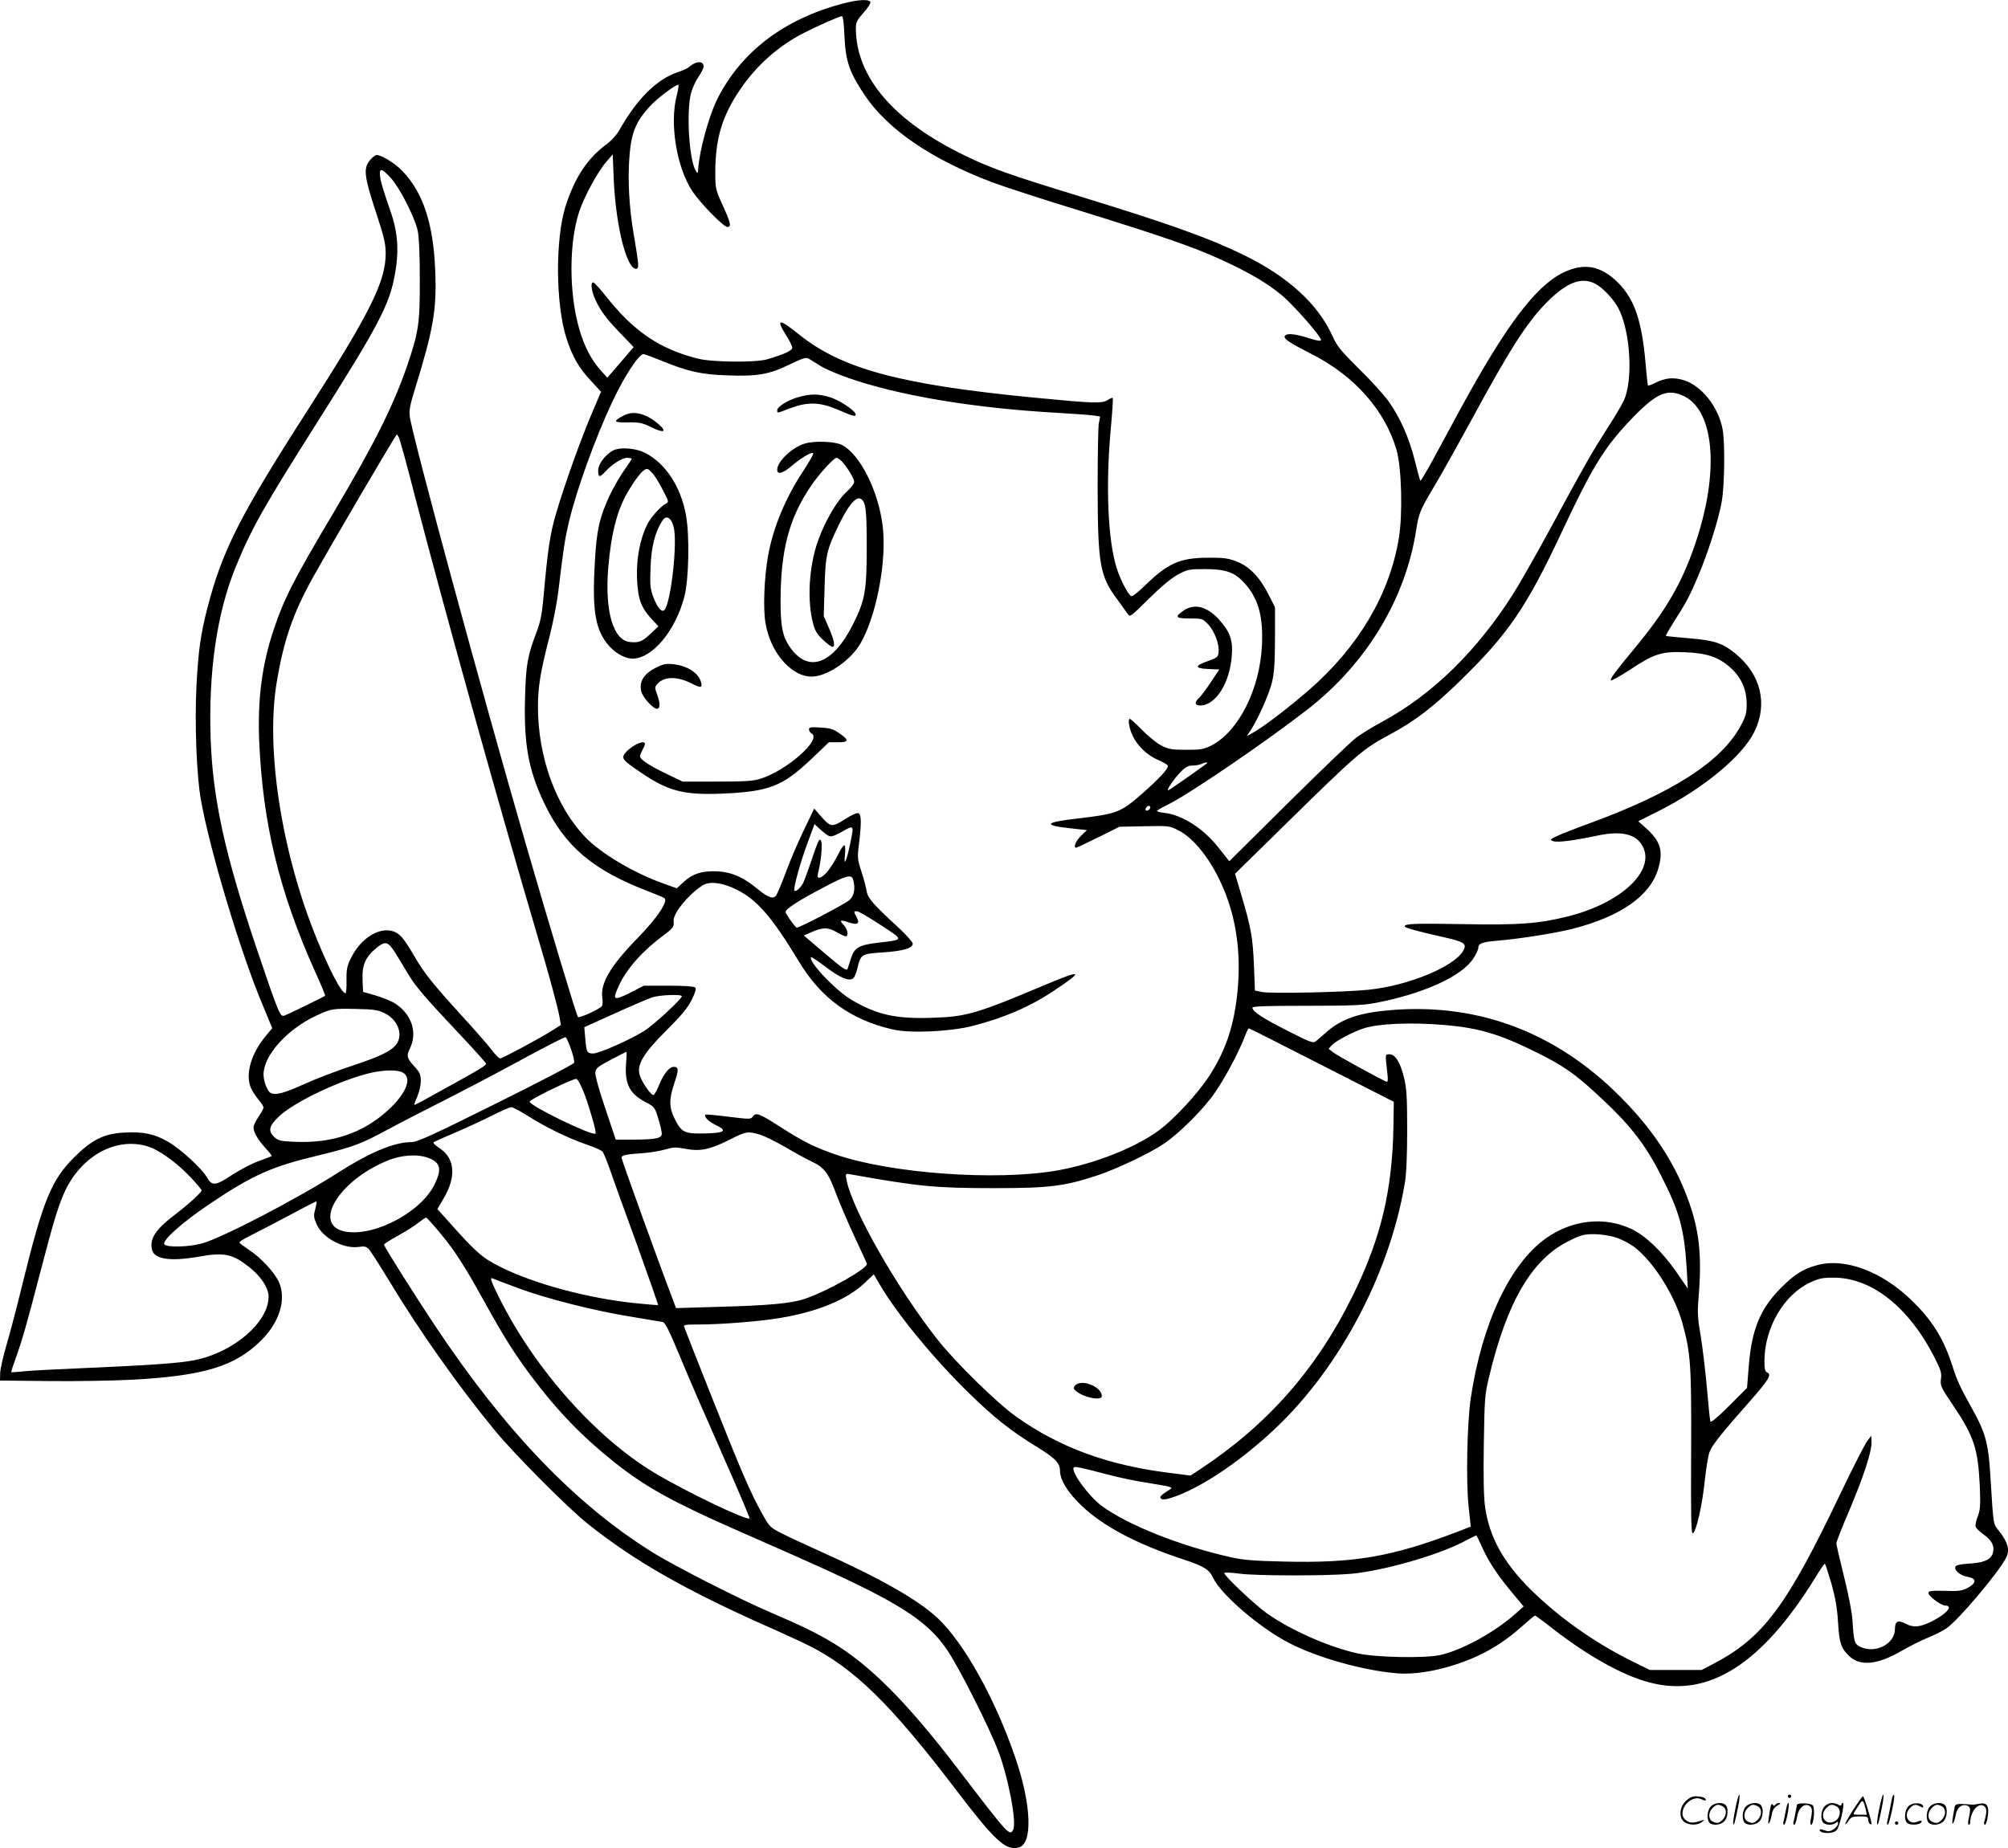 <svg version="1.0" xmlns="http://www.w3.org/2000/svg"
  viewBox="0 0 1200.077 1104.634"
 preserveAspectRatio="xMidYMid meet">
<g transform="translate(-0.5,1104.654) scale(0.1,-0.1)"
fill="#000000" stroke="none">
<path d="M5045 11026 c-354 -93 -610 -288 -753 -571 -50 -101 -106 -304 -114
-415 -3 -34 -3 -34 -16 -12 -39 69 -56 353 -27 462 8 30 28 74 45 98 16 23 30
51 30 61 0 36 -46 34 -90 -5 -8 -7 -37 -20 -65 -29 -126 -43 -242 -158 -349
-347 -16 -28 -49 -65 -80 -87 -111 -82 -185 -195 -240 -364 -63 -195 -61 -588
4 -791 37 -114 74 -178 149 -258 l58 -63 -49 -115 c-67 -155 -167 -435 -217
-603 -40 -137 -51 -211 -80 -532 -7 -77 -18 -131 -37 -180 -56 -147 -66 -199
-71 -395 -8 -279 19 -431 112 -629 126 -265 294 -407 635 -536 41 -16 80 -32
86 -37 24 -18 -45 -120 -160 -238 -164 -168 -225 -272 -211 -360 3 -19 2 -40
-3 -47 -11 -17 -135 -74 -143 -65 -8 8 -160 512 -314 1042 -258 890 -679 2441
-691 2548 -5 37 3 74 32 167 109 352 130 473 120 705 -11 278 -72 466 -195
593 -44 47 -125 97 -155 97 -8 0 -26 -14 -40 -31 -40 -48 -35 -95 34 -305 50
-153 60 -193 60 -252 0 -168 -93 -355 -463 -932 -408 -635 -513 -843 -602
-1185 -41 -160 -55 -257 -66 -471 -11 -225 1 -532 26 -674 53 -303 239 -922
372 -1236 l55 -133 -40 -48 c-82 -99 -119 -216 -92 -297 6 -20 27 -54 46 -77
19 -22 34 -46 34 -52 0 -7 -14 -32 -30 -56 -17 -24 -30 -53 -30 -63 0 -29 27
-75 72 -124 23 -25 39 -46 37 -47 -2 -2 -37 -15 -77 -30 -40 -14 -110 -51
-157 -81 -102 -68 -123 -70 -153 -17 -30 53 -155 168 -232 213 -80 47 -151 62
-263 55 -122 -6 -194 -43 -302 -151 -132 -133 -183 -256 -300 -731 -36 -148
-82 -324 -102 -390 -19 -65 -36 -140 -37 -165 l-1 -45 290 -3 c160 -2 384 2
500 8 429 23 615 80 771 235 111 111 151 245 106 349 -26 57 -110 148 -179
192 -28 19 -54 38 -57 43 -3 5 27 24 67 43 39 20 144 74 232 121 87 47 161 85
162 83 2 -2 -2 -23 -8 -47 -11 -39 -9 -50 9 -91 36 -82 162 -148 253 -134 30
5 43 2 57 -12 11 -11 63 -93 118 -183 183 -304 417 -636 637 -903 119 -144
438 -465 557 -559 274 -218 570 -388 1051 -603 107 -47 228 -103 270 -124 268
-135 487 -349 869 -850 242 -318 305 -376 383 -356 85 21 77 254 -19 534 -119
350 -304 683 -462 834 -115 110 -347 242 -707 403 -82 37 -184 84 -225 105
-73 37 -76 40 -121 121 -69 124 -121 244 -298 690 -88 222 -163 412 -166 422
-7 15 1 17 81 17 143 0 376 19 497 40 219 37 391 108 495 204 l59 56 43 -73
c104 -174 321 -438 532 -643 146 -142 244 -220 399 -315 111 -68 139 -97 139
-143 0 -55 46 -130 129 -209 129 -123 329 -229 608 -321 124 -41 155 -60 179
-112 47 -99 281 -299 452 -387 170 -88 442 -165 648 -182 97 -8 227 12 356 55
155 52 274 122 395 231 36 32 68 59 72 59 4 0 54 -37 111 -82 208 -161 416
-277 575 -318 351 -92 667 108 986 622 29 49 56 88 60 88 3 0 20 -53 39 -117
24 -86 35 -149 40 -233 7 -123 18 -156 67 -202 65 -62 169 -52 310 30 49 28
122 65 162 81 40 16 89 41 109 55 73 50 319 343 358 425 21 44 9 89 -41 153
-40 51 -35 24 -55 339 -11 186 -30 255 -105 389 -78 141 -91 168 -121 261 -53
166 -123 278 -251 400 -175 167 -390 247 -553 205 -86 -22 -139 -55 -219 -135
-125 -125 -176 -247 -194 -463 l-11 -137 -108 -108 c-70 -70 -109 -102 -111
-92 -3 8 -12 98 -21 202 -9 103 -26 242 -37 310 -18 102 -20 139 -13 222 22
261 5 413 -67 605 -82 219 -212 413 -404 605 -380 380 -841 555 -1357 515
-194 -15 -300 -50 -393 -130 -27 -24 -57 -50 -67 -58 -14 -12 -35 -4 -167 63
-150 76 -211 116 -211 139 0 8 81 11 323 11 262 0 339 3 412 17 286 54 519
160 586 267 16 24 29 53 29 63 0 25 25 35 115 42 138 12 346 45 448 71 287 73
464 197 512 358 32 107 14 166 -72 243 l-47 42 120 60 c266 133 504 330 574
475 82 167 38 344 -113 467 -79 64 -125 79 -282 92 -71 6 -132 12 -134 14 -2
2 19 38 46 81 73 114 96 156 146 274 59 138 124 343 142 448 17 96 20 352 5
432 -25 135 -128 263 -235 294 -61 18 -108 13 -168 -17 -22 -11 -41 -18 -43
-16 -2 3 -8 60 -14 129 -22 257 -66 387 -164 485 -104 104 -205 122 -331 60
-164 -81 -343 -320 -613 -816 -52 -96 -126 -233 -164 -303 -39 -71 -72 -126
-74 -124 -3 3 -18 58 -34 123 -33 132 -87 255 -157 353 -26 36 -104 123 -175
192 -108 107 -132 136 -158 194 -87 194 -266 358 -535 489 -205 100 -439 184
-980 350 -418 128 -527 167 -680 241 -428 206 -654 470 -655 762 0 36 7 50 46
94 25 28 43 56 41 62 -6 20 -68 17 -162 -7z m7 -198 c7 -148 30 -215 120 -349
137 -205 398 -384 763 -522 66 -25 302 -102 525 -170 511 -159 670 -214 844
-293 167 -76 275 -140 364 -214 69 -58 232 -244 232 -265 0 -9 -21 -6 -75 11
-82 26 -130 30 -141 13 -10 -17 25 -40 164 -111 252 -128 435 -335 503 -570
31 -106 38 -385 14 -529 -56 -336 -240 -647 -535 -905 -116 -101 -269 -219
-332 -254 l-42 -24 23 35 c41 61 109 212 127 284 14 55 18 110 19 261 l0 191
-39 77 c-53 104 -114 167 -191 197 -50 19 -79 23 -170 22 -167 0 -241 -33
-378 -167 -38 -37 -74 -65 -80 -63 -18 5 -64 94 -88 167 -53 170 -67 491 -35
839 9 96 14 177 11 179 -2 3 -16 -3 -29 -12 -35 -22 -81 -21 -441 14 -804 78
-1150 172 -1408 380 -117 95 -137 92 -72 -10 19 -30 35 -63 35 -72 0 -17 -50
-40 -150 -69 -68 -20 -327 -18 -414 4 -225 56 -381 161 -544 366 -37 47 -73
86 -79 89 -21 6 -15 -49 12 -107 31 -66 69 -116 158 -207 l69 -72 -78 -91 -79
-92 -40 44 c-54 59 -99 145 -128 247 -62 213 -62 514 -1 700 30 91 111 240
163 300 l38 44 6 -150 c12 -274 76 -534 133 -534 19 0 18 21 -11 190 -31 177
-40 348 -27 496 11 128 39 195 117 281 40 46 155 133 174 133 4 0 -1 -30 -10
-67 -43 -165 0 -427 93 -568 48 -73 187 -215 210 -215 26 0 20 25 -33 141 -37
82 -39 91 -39 186 0 203 42 340 152 500 98 142 228 257 378 333 86 44 212 99
226 100 7 0 13 -43 16 -122z m-2709 -848 c52 -58 139 -229 158 -310 8 -35 13
-139 13 -290 1 -266 -7 -318 -75 -518 -86 -247 -195 -465 -439 -877 -239 -402
-298 -517 -360 -704 -69 -206 -96 -413 -86 -661 21 -497 120 -903 335 -1383
35 -76 61 -140 59 -142 -8 -7 -225 -113 -244 -119 -25 -8 -33 11 -161 389
-194 574 -266 903 -279 1265 -14 400 37 754 151 1031 92 225 168 359 475 844
380 600 444 721 476 907 26 146 16 256 -36 398 -22 63 -45 135 -50 160 -14 77
1 79 63 10z m7195 -629 c46 -23 113 -95 140 -148 71 -137 88 -424 33 -548 -11
-24 -55 -100 -99 -167 -96 -151 -127 -204 -332 -583 -89 -165 -194 -349 -232
-409 -216 -340 -482 -600 -778 -761 -58 -31 -130 -75 -160 -98 -30 -22 -213
-198 -406 -389 l-352 -349 -66 83 c-89 113 -216 194 -322 206 -24 2 -44 8 -44
11 0 4 30 22 68 40 127 63 580 372 830 566 355 276 589 664 652 1081 15 95 24
116 114 266 40 68 135 237 211 377 234 432 336 591 456 712 118 118 205 152
287 110z m-5578 -461 c156 -64 237 -82 390 -87 180 -7 250 5 372 64 90 43 101
46 121 33 12 -7 43 -27 68 -42 25 -16 97 -47 160 -69 298 -105 746 -181 1239
-209 107 -6 212 -14 232 -17 l38 -6 -8 -41 c-4 -22 -7 -196 -7 -386 1 -457 13
-527 118 -667 28 -39 57 -79 64 -89 10 -17 21 -9 123 93 74 73 134 123 174
145 58 31 67 33 161 33 125 0 177 -18 235 -81 85 -92 115 -199 107 -374 -12
-260 -138 -512 -298 -597 -49 -25 -63 -28 -154 -28 -89 0 -105 3 -152 27 -28
15 -79 57 -114 93 -35 36 -67 65 -72 65 -6 0 -7 -16 -4 -34 14 -88 83 -172
172 -211 29 -13 56 -28 59 -34 9 -14 -50 -78 -154 -169 -128 -112 -149 -120
-387 -148 -194 -22 -208 -40 -43 -58 l101 -11 -35 -34 c-32 -31 -48 -71 -29
-71 3 0 63 28 132 62 l126 63 148 3 c143 3 151 3 202 -23 95 -46 201 -181 270
-345 78 -181 107 -387 87 -607 -19 -212 -72 -371 -177 -528 -67 -100 -201
-245 -289 -311 -141 -106 -389 -204 -616 -244 -367 -63 -996 -17 -1324 97
-124 43 -192 77 -326 163 -126 81 -147 89 -165 64 -13 -18 -18 -18 -146 -2
-73 9 -136 15 -138 12 -11 -11 18 -40 60 -61 73 -35 59 -48 -62 -51 -124 -3
-141 5 -183 90 -33 66 -33 117 0 213 26 77 26 95 -5 95 -26 0 -59 -41 -86
-106 -13 -32 -28 -60 -34 -62 -14 -5 -69 74 -83 119 -18 63 22 130 162 269 87
87 124 131 148 179 23 46 29 68 22 75 -7 7 -68 11 -159 11 l-148 0 -74 -38
c-109 -55 -117 -51 -74 41 46 100 144 209 268 300 56 42 61 49 58 84 -5 44 87
157 172 212 40 27 119 18 203 -24 123 -61 212 -163 374 -431 131 -218 308
-347 558 -405 105 -25 345 -14 482 21 189 49 342 115 485 211 178 118 168 127
-42 39 -424 -179 -482 -196 -693 -202 -213 -7 -326 19 -477 108 -95 56 -262
233 -240 255 2 2 39 -23 83 -56 87 -67 144 -91 168 -71 8 7 20 35 26 64 19 80
25 83 152 91 120 8 178 25 178 52 0 9 -37 51 -82 93 -153 141 -187 179 -193
219 -3 20 -17 73 -31 117 -25 76 -26 84 -15 170 15 126 14 174 -4 181 -9 4
-43 -12 -80 -36 -76 -49 -88 -48 -144 18 l-40 46 -64 -134 c-36 -74 -84 -187
-107 -251 -24 -64 -49 -124 -56 -134 -18 -25 -48 -14 -114 40 -81 67 -148 97
-230 103 -93 6 -153 -12 -207 -61 l-43 -40 -78 28 c-178 63 -375 180 -469 278
-175 182 -283 478 -283 778 0 120 14 208 70 424 21 83 46 211 54 285 29 243
37 294 61 397 45 189 158 504 260 719 72 153 158 284 186 284 5 0 54 -18 109
-40z m6098 -206 c195 -81 227 -459 75 -898 -77 -225 -170 -385 -352 -606 -126
-152 -153 -189 -149 -200 1 -5 54 24 117 65 143 95 188 109 330 103 129 -6
198 -29 269 -93 64 -58 95 -128 96 -215 0 -55 -5 -75 -35 -130 -114 -215 -410
-405 -919 -590 -80 -29 -163 -62 -185 -73 -37 -18 -38 -20 -18 -28 25 -9 116
2 259 32 148 32 236 12 276 -62 78 -146 -127 -339 -443 -419 -180 -45 -294
-53 -629 -47 -286 5 -350 3 -350 -13 0 -9 69 -28 233 -65 128 -29 141 -39 115
-84 -56 -94 -329 -206 -563 -230 -137 -15 -580 -24 -635 -14 l-45 9 -6 154
c-7 165 -17 221 -76 420 l-37 124 310 304 c411 404 456 443 604 522 157 84
265 165 429 325 292 284 400 442 619 911 169 359 241 479 388 636 159 169 225
203 322 162z m-7669 -253 c6 -10 47 -160 91 -332 174 -673 505 -1861 735
-2639 72 -243 121 -423 134 -492 l8 -48 -46 -29 c-69 -45 -304 -171 -317 -171
-6 0 -30 24 -52 53 -21 28 -99 117 -172 197 -170 186 -227 256 -285 355 -68
117 -91 143 -133 156 -84 25 -193 -45 -249 -160 -24 -47 -28 -68 -27 -133 1
-43 -2 -78 -6 -78 -23 0 -90 126 -170 320 -211 515 -309 1137 -241 1540 42
253 99 415 219 630 118 211 493 850 499 850 1 0 7 -8 12 -19z m4831 -1945 c0
-3 -201 -145 -229 -161 -23 -13 20 54 65 102 32 34 48 43 75 44 19 0 43 4 54
9 22 10 35 12 35 6z m-340 -265 c0 -12 -20 -25 -27 -18 -7 7 6 27 18 27 5 0 9
-4 9 -9z m-1925 -169 c16 -9 32 -4 83 24 73 41 72 43 46 -82 -20 -97 -38 -132
-29 -57 3 28 2 54 -3 57 -5 3 -23 -23 -40 -59 -18 -35 -46 -80 -63 -99 -36
-42 -64 -48 -56 -13 27 110 31 226 7 201 -5 -5 -25 -58 -45 -119 -20 -60 -43
-121 -50 -136 -16 -30 -43 -54 -52 -46 -9 10 34 166 80 290 l40 108 31 -29
c17 -16 40 -34 51 -40z m149 -264 c14 -53 6 -94 -21 -120 -26 -24 -311 -173
-318 -166 -24 24 -65 84 -65 94 0 18 81 70 234 150 132 70 160 76 170 42z
m164 -270 c143 -94 144 -87 -23 -107 -106 -13 -134 -29 -154 -92 -8 -24 -17
-52 -20 -62 -6 -16 -27 -2 -135 90 l-127 108 41 18 c72 32 104 32 154 3 24
-14 49 -26 55 -26 19 0 12 43 -11 67 -29 30 -22 34 31 16 52 -17 66 -8 46 31
-19 35 -19 36 2 36 9 0 72 -37 141 -82z m-2905 -160 c19 -29 52 -84 75 -123
47 -81 99 -142 315 -371 86 -91 157 -171 157 -175 0 -11 -40 -35 -205 -126
-66 -36 -144 -79 -172 -95 -29 -16 -53 -27 -53 -25 0 3 9 26 20 52 11 26 20
67 20 91 0 38 -6 51 -40 88 -43 47 -47 63 -26 104 47 95 13 204 -85 269 -22
15 -75 36 -117 49 l-77 22 -3 63 c-5 100 16 147 92 207 44 34 62 28 99 -30z
m1717 -266 c0 -16 -166 -170 -223 -206 -81 -52 -271 -136 -306 -136 -38 0 -41
6 -48 88 l-6 69 184 83 c101 46 202 89 224 96 45 14 175 19 175 6z m-1777
-101 c74 -36 109 -116 78 -175 -25 -45 -89 -79 -264 -137 -95 -31 -228 -82
-296 -113 -118 -54 -173 -68 -200 -51 -19 11 -41 70 -41 109 0 114 140 270
315 352 91 42 98 43 241 40 101 -2 129 -6 167 -25z m6337 -71 c206 -18 328
-54 555 -167 149 -74 221 -124 347 -240 199 -182 289 -295 388 -488 113 -222
141 -322 156 -567 l6 -113 -69 100 c-84 121 -185 217 -266 255 -163 78 -356
56 -513 -55 -215 -153 -382 -509 -449 -955 -22 -150 -29 -496 -13 -647 l13
-121 -85 -33 c-390 -148 -610 -186 -1030 -176 -178 4 -245 9 -319 26 -304 68
-615 192 -772 307 -79 59 -188 209 -166 230 6 7 47 -2 207 -44 63 -17 165 -38
225 -47 61 -10 121 -20 134 -24 24 -7 24 -8 -12 -30 -20 -12 -37 -27 -37 -32
0 -22 32 -19 107 10 151 59 350 191 536 359 408 364 725 950 818 1508 9 49 14
167 14 314 0 192 -3 249 -18 312 -22 93 -53 143 -87 143 -27 0 -27 6 -14 -109
5 -40 4 -57 -4 -55 -30 11 -297 157 -320 176 l-27 21 20 22 c22 24 127 80 190
100 89 29 285 37 485 20z m-735 -240 l430 -219 -2 -138 c-6 -391 -74 -675
-242 -1018 -217 -441 -509 -773 -913 -1040 l-58 -38 -132 17 c-361 45 -652
152 -908 334 -114 80 -366 327 -472 462 -242 307 -511 779 -544 955 -7 37 -6
38 22 33 408 -73 505 -83 859 -83 332 0 420 11 618 76 115 38 315 133 399 190
94 64 240 210 306 308 60 87 144 245 177 334 10 26 20 47 24 47 3 0 200 -99
436 -220z m-4487 95 c13 -37 21 -74 18 -81 -3 -8 -214 -118 -468 -244 -388
-193 -470 -230 -506 -230 -100 0 -246 -61 -428 -177 -247 -159 -708 -399 -824
-429 -79 -21 -204 -24 -222 -6 -20 20 107 134 278 248 251 168 363 218 639
284 213 52 256 68 415 154 74 40 225 118 335 173 110 56 317 164 460 242 143
78 264 140 270 138 5 -2 20 -34 33 -72z m329 -80 c-10 -125 19 -184 113 -234
57 -30 59 -33 79 -100 12 -38 21 -78 21 -90 0 -28 -32 -35 -165 -36 l-110 0
-62 185 c-35 102 -62 198 -60 215 2 26 12 35 92 77 50 26 92 48 94 48 2 0 1
-29 -2 -65z m-1337 -58 c61 -30 25 -125 -87 -227 -149 -136 -332 -198 -558
-188 -82 3 -98 7 -120 28 -40 37 -33 67 29 125 92 87 376 221 551 260 78 17
154 18 185 2z m1089 -132 c34 -93 72 -227 65 -234 -16 -17 -394 166 -394 191
0 13 261 139 279 136 10 -2 29 -39 50 -93z m-333 -132 c104 -66 236 -130 349
-169 44 -15 85 -33 91 -41 7 -8 26 -55 44 -106 17 -51 90 -253 162 -450 71
-197 128 -360 126 -361 -1 -1 -61 4 -133 11 -283 29 -601 114 -805 215 -112
56 -146 85 -303 261 l-78 87 34 58 c81 133 72 247 -23 307 -23 15 -38 30 -34
34 5 4 65 31 134 60 68 29 167 75 220 102 52 26 102 48 111 48 8 1 55 -25 105
-56z m1380 -108 c27 -8 96 -42 153 -75 57 -34 127 -72 155 -85 77 -36 102 -69
147 -191 23 -60 72 -176 111 -259 38 -82 72 -155 74 -161 11 -25 -229 -162
-369 -210 -82 -28 -218 -41 -537 -49 l-235 -7 -18 49 c-76 197 -307 837 -307
849 0 16 20 21 125 28 44 3 105 13 135 22 48 14 64 15 122 4 88 -17 148 -4
266 56 97 49 107 50 178 29z m-3660 -70 c68 -20 174 -96 257 -184 37 -39 67
-75 67 -79 0 -12 -78 -83 -150 -138 -126 -95 -163 -151 -146 -219 14 -55 111
-69 276 -40 156 28 206 17 307 -64 70 -56 113 -123 113 -175 0 -154 -212 -335
-446 -380 -86 -17 -269 -30 -669 -47 -143 -6 -296 -14 -340 -18 -44 -5 -81 -7
-83 -6 -1 1 9 35 24 75 41 114 70 215 149 520 81 312 113 416 155 501 103 204
303 309 486 254z m1684 -71 c66 -27 76 -65 35 -151 -77 -166 -351 -315 -529
-289 -211 32 -54 304 246 426 86 35 182 40 248 14z m60 -441 c91 -108 151
-202 265 -408 120 -217 182 -316 285 -454 156 -208 306 -363 505 -521 180
-142 341 -231 720 -398 496 -218 615 -272 760 -344 286 -143 410 -237 505
-380 72 -109 242 -446 299 -592 61 -158 114 -433 91 -476 -21 -39 -27 -33
-331 365 -305 399 -527 622 -754 757 -88 53 -191 103 -358 174 -188 80 -581
280 -715 364 -458 286 -874 719 -1292 1345 -124 186 -310 481 -310 492 0 5 37
28 82 53 45 25 100 59 122 77 23 18 44 32 47 32 4 1 39 -38 79 -86z m7029 -32
c34 -10 84 -36 112 -57 115 -87 242 -288 288 -453 51 -183 55 -252 53 -774 -2
-389 0 -488 10 -485 20 7 57 169 72 319 8 75 21 152 29 170 16 40 77 116 240
300 114 130 133 161 102 173 -11 4 -15 21 -15 68 1 198 114 393 271 468 55 26
76 30 144 30 228 -1 449 -177 603 -480 37 -73 42 -91 37 -126 -5 -39 -1 -48
71 -155 126 -186 150 -260 161 -481 5 -116 3 -144 -11 -182 -10 -25 -16 -53
-14 -63 2 -9 23 -31 48 -48 49 -35 66 -68 56 -108 -9 -38 -46 -58 -118 -64
-87 -6 -108 -11 -108 -27 0 -22 38 -49 78 -55 51 -9 50 -37 -3 -65 -34 -18
-55 -21 -137 -18 -82 2 -98 0 -98 -13 0 -18 76 -75 101 -75 50 0 8 -50 -80
-94 -70 -35 -110 -39 -153 -16 -49 26 -68 18 -68 -30 0 -91 -120 -151 -210
-105 -32 17 -36 29 -44 160 -3 46 -25 158 -51 261 -25 100 -45 188 -45 196 0
9 33 94 74 189 88 208 136 354 136 412 l-1 42 -23 -29 c-13 -16 -84 -155 -158
-309 -324 -680 -464 -869 -763 -1025 l-70 -37 -155 0 -155 0 -105 52 c-223
110 -437 261 -606 428 -165 163 -250 318 -274 499 -8 57 -10 186 -7 374 4 266
6 295 31 397 107 450 256 704 475 813 73 37 92 42 151 42 39 0 95 -8 129 -19z
m-6559 -303 c165 -62 459 -137 680 -172 91 -15 174 -29 185 -31 15 -3 39 -50
104 -207 46 -112 160 -374 252 -582 93 -209 166 -382 164 -385 -16 -15 -375
157 -568 272 -366 220 -742 651 -950 1091 -29 60 -33 77 -20 72 9 -4 78 -30
153 -58z m5764 -1552 c41 -89 90 -163 180 -271 l67 -80 -48 -43 c-122 -110
-324 -221 -453 -248 -94 -20 -387 -14 -495 11 -171 38 -400 140 -539 239 -78
56 -263 232 -254 241 4 4 44 2 89 -4 102 -14 528 -14 670 -1 191 18 507 108
664 188 44 23 81 41 83 42 1 0 18 -33 36 -74z M4780 8674 c-63 -17 -130 -58
-130 -79 0 -19 -4 -20 76 11 107 40 178 38 286 -8 93 -41 112 -45 106 -25 -9
25 -103 86 -158 101 -68 19 -108 19 -180 0z M3735 8564 c-69 -35 -65 -44 21
-42 70 1 86 -2 144 -30 74 -37 94 -26 39 21 -73 62 -147 81 -204 51z M4817
8396 c-75 -21 -167 -107 -167 -157 0 -32 35 -22 89 25 57 48 117 83 126 74 4
-4 -23 -51 -59 -106 -107 -161 -182 -343 -211 -510 -23 -128 -30 -315 -15
-400 31 -187 170 -336 296 -318 94 13 218 103 273 199 96 169 157 496 131 702
-26 209 -135 426 -243 482 -41 21 -161 26 -220 9z m220 -108 c36 -40 73 -102
73 -122 0 -10 -19 -35 -42 -56 -58 -51 -131 -175 -174 -295 -55 -155 -67 -362
-28 -501 10 -38 25 -62 59 -93 24 -22 49 -41 55 -41 18 0 11 40 -21 113 l-31
71 5 170 c5 195 13 229 88 381 51 106 97 162 124 152 34 -14 40 -57 40 -292 0
-259 -10 -316 -81 -458 -123 -245 -271 -297 -381 -134 -41 61 -53 122 -53 266
0 308 50 499 181 692 47 70 137 169 153 169 7 0 22 -10 33 -22z M3684 8360
c-48 -15 -104 -82 -104 -125 0 -42 9 -44 41 -9 42 46 101 84 131 84 15 0 28
-3 28 -6 0 -3 -20 -34 -45 -69 -25 -35 -63 -101 -85 -147 -62 -133 -80 -211
-90 -403 -16 -276 1 -389 70 -481 42 -56 106 -94 156 -94 118 1 255 165 309
370 27 101 32 364 10 486 -31 172 -122 311 -245 374 -49 25 -130 34 -176 20z
m230 -154 c14 -18 39 -62 57 -97 31 -60 32 -63 13 -73 -35 -20 -91 -83 -113
-128 -42 -88 -63 -201 -59 -317 5 -123 23 -174 87 -244 l41 -44 -50 -47 c-47
-44 -66 -52 -119 -47 -101 9 -152 182 -131 443 18 213 55 354 125 468 55 89
92 130 111 123 7 -2 24 -19 38 -37z m117 -309 c24 -89 -15 -446 -54 -495 -16
-20 -43 11 -68 77 -18 49 -20 71 -16 176 4 122 27 213 71 280 23 35 52 19 67
-38z M7080 7398 c-57 -39 -51 -48 35 -48 76 0 78 -1 110 -35 38 -39 68 -119
63 -166 -3 -29 -8 -34 -62 -53 -83 -29 -83 -44 -1 -48 l67 -3 -50 -75 c-27
-41 -59 -84 -70 -94 -30 -27 -28 -46 6 -46 93 0 178 135 189 301 7 91 -12 142
-79 215 -70 76 -145 95 -208 52z M3920 7053 c-71 -37 -98 -85 -81 -143 11 -36
70 -100 92 -100 19 0 21 31 3 80 -17 48 -17 50 1 70 40 44 117 45 202 2 57
-29 67 -28 58 6 -14 56 -82 100 -169 109 -43 4 -60 0 -106 -24z M4840 6687 c0
-9 7 -20 16 -25 62 -35 -149 -221 -306 -270 -44 -14 -94 -17 -260 -17 l-205 0
-90 43 c-105 50 -165 89 -165 108 0 7 8 26 17 43 10 16 15 33 11 37 -21 21
-128 -50 -128 -85 0 -18 24 -38 123 -104 151 -100 245 -123 467 -114 280 12
360 43 529 202 l110 105 55 0 c66 0 67 13 4 56 -33 23 -54 29 -109 32 -58 4
-69 2 -69 -11z M6429 2764 c-11 -14 -9 -19 11 -35 50 -38 150 -56 150 -27 0
57 -125 106 -161 62z M10376 234 c-10 -47 -15 -88 -12 -91 5 -6 9 7 30 110 7
37 10 67 6 67 -4 0 -15 -39 -24 -86z M10690 310 c0 -5 5 -10 10 -10 6 0 10 5
10 10 0 6 -4 10 -10 10 -5 0 -10 -4 -10 -10z M11236 234 c-10 -47 -15 -88 -12
-91 5 -6 9 7 30 110 7 37 10 67 6 67 -4 0 -15 -39 -24 -86z M11316 309 c-3 -8
-10 -41 -16 -74 -6 -33 -14 -68 -16 -77 -3 -10 -1 -18 3 -18 10 0 46 171 38
178 -2 3 -7 -1 -9 -9z M10079 281 c-38 -38 -41 -101 -7 -125 29 -20 79 -20
104 0 18 14 18 15 1 10 -53 -17 -69 -17 -92 -2 -69 45 21 166 94 126 12 -6 21
-7 21 -1 0 12 -25 21 -62 21 -19 0 -39 -10 -59 -29z M11080 229 c-28 -45 -49
-83 -47 -85 2 -3 12 7 21 21 14 21 24 25 66 25 43 0 50 -3 50 -19 0 -11 5 -23
10 -26 6 -3 10 -3 10 1 0 20 -44 164 -51 164 -4 0 -30 -37 -59 -81z m75 4 l7
-33 -42 0 c-42 0 -42 0 -28 23 8 12 21 32 29 44 15 25 22 18 34 -34z M10230
250 c-22 -22 -27 -79 -8 -98 19 -19 66 -14 88 8 22 22 27 79 8 98 -19 19 -66
14 -88 -8z m71 0 c25 -14 25 -54 -1 -80 -23 -23 -33 -24 -61 -10 -25 14 -25
54 1 80 23 23 33 24 61 10z M10440 250 c-22 -22 -27 -79 -8 -98 19 -19 66 -14
88 8 22 22 27 79 8 98 -19 19 -66 14 -88 -8z m71 0 c25 -14 25 -54 -1 -80 -23
-23 -33 -24 -61 -10 -25 14 -25 54 1 80 23 23 33 24 61 10z M10586 244 c-3
-16 -8 -47 -11 -69 -8 -51 10 -26 19 27 5 27 15 42 34 53 18 10 22 14 10 15
-9 0 -20 -5 -24 -11 -5 -8 -9 -8 -14 1 -5 8 -10 3 -14 -16z M10687 263 c-2 -4
-7 -26 -11 -48 -4 -22 -9 -48 -12 -57 -3 -10 -1 -18 4 -18 4 0 14 28 20 62 11
58 10 81 -1 61z M10745 260 c-1 -3 -5 -23 -9 -45 -4 -22 -9 -48 -12 -57 -3
-10 -1 -18 4 -18 5 0 13 20 17 45 7 53 44 87 74 68 17 -11 19 -28 8 -80 -4
-18 -3 -33 2 -33 16 0 24 99 11 115 -12 14 -87 18 -95 5z M10910 250 c-22 -22
-27 -79 -8 -98 7 -7 24 -12 38 -12 14 0 31 5 38 12 9 9 12 8 12 -5 0 -9 -12
-24 -26 -34 -21 -13 -32 -15 -55 -6 -16 6 -29 8 -29 3 0 -24 81 -27 102 -2 18
19 50 162 37 162 -5 0 -9 -5 -9 -10 0 -7 -6 -7 -19 0 -30 16 -59 12 -81 -10z
m71 0 c29 -16 25 -65 -6 -86 -56 -37 -103 28 -55 76 23 23 33 24 61 10z
M11411 251 c-23 -23 -28 -80 -9 -99 19 -19 88 -13 88 9 0 5 -11 4 -24 -2 -54
-25 -89 38 -46 81 23 23 33 24 62 9 16 -9 19 -8 16 3 -8 22 -64 22 -87 -1z
M11540 250 c-22 -22 -27 -79 -8 -98 19 -19 66 -14 88 8 22 22 27 79 8 98 -19
19 -66 14 -88 -8z m71 0 c25 -14 25 -54 -1 -80 -23 -23 -33 -24 -61 -10 -25
14 -25 54 1 80 23 23 33 24 61 10z M11686 241 c-3 -14 -8 -44 -11 -66 -8 -51
10 -26 19 27 8 41 35 63 66 53 22 -7 24 -21 11 -77 -5 -22 -5 -38 0 -38 5 0 9
6 9 13 0 68 51 125 85 97 15 -13 15 -35 -1 -92 -3 -10 -1 -18 4 -18 6 0 13 23
17 50 9 63 -5 84 -49 76 -17 -4 -35 -6 -41 -6 -101 8 -104 7 -109 -19z M11330
150 c0 -5 5 -10 10 -10 6 0 10 5 10 10 0 6 -4 10 -10 10 -5 0 -10 -4 -10 -10z"/>
</g>
</svg>
